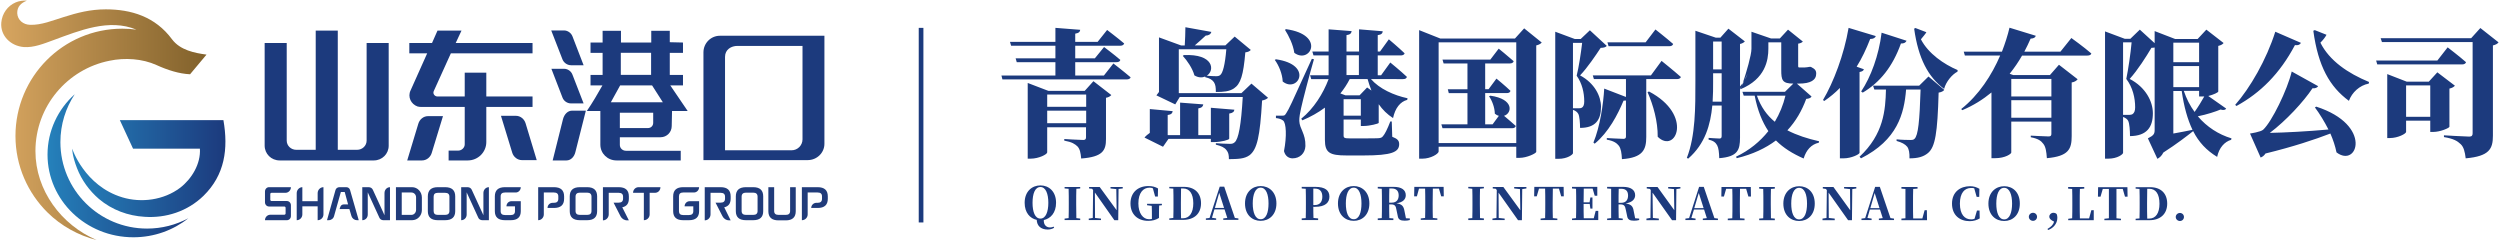 <svg version="1.2" xmlns="http://www.w3.org/2000/svg" viewBox="0 0 1552 149" width="1552" height="149"><defs><clipPath clipPathUnits="userSpaceOnUse" id="cp1"><path d="m1551.11 0.34v148.63h-1550.37v-148.63z"/></clipPath><linearGradient id="P" gradientUnits="userSpaceOnUse"/><linearGradient id="g1" x2="1" href="#P" gradientTransform="matrix(127.497,0,0,148.702,.741,74.656)"><stop stop-color="#d7a560"/><stop offset="1" stop-color="#81612b"/></linearGradient><linearGradient id="g2" x2="1" href="#P" gradientTransform="matrix(87.366,0,0,88.765,29.49,102.908)"><stop stop-color="#2581bb"/><stop offset="1" stop-color="#1c3a7d"/></linearGradient><linearGradient id="g3" x2="1" href="#P" gradientTransform="matrix(95.08,0,0,60.078,44.824,104.651)"><stop stop-color="#2581bb"/><stop offset="1" stop-color="#1c3a7d"/></linearGradient></defs><style>.a{fill:#1c3a7d}.b{fill:#203b7a}.c{fill:url(#g1)}.d{fill:url(#g2)}.e{fill:url(#g3)}.f{fill:none;stroke:#1c3a7d;stroke-miterlimit:10;stroke-width:2.9}</style><path fill-rule="evenodd" class="a" d="m209.7 93h12c3.2 0 5.9-2.5 5.9-5.7v-60.6h13.7v63.8c0 5-4.1 9.1-9.2 9.1h-58.5c-5.2 0-9.3-4.1-9.3-9.2v-63.7h13.7v60.6c0 3.2 2.7 5.7 5.9 5.7h12.1v-74h13.7zm73.2-66.3h47.7v6.4h-50.7l-10.6 23.4c-0.8 1.6 0.5 3.4 2.3 3.4h16.9v-14.8h13.4v14.8h28.7v6.5h-28.7v21.8c0 6.2-5.1 11.4-11.5 11.4h-11.9v-6.1h5.9c2.2 0 4.1-1.8 4.1-3.9v-23.2h-26.9q-1.2 0-2.4-0.3c-4-1.4-6.3-5.9-4.3-10l10.3-23h-11.1v-6.4h14.1l3.4-7.7h14.9z"/><path fill-rule="evenodd" class="a" d="m268 95c-0.8 2.6-3.2 4.6-6 4.6h-9.2l6.9-22.8c0.8-2.7 3.2-4.7 6-4.7h9.3zm243.8-5.7c0 5.5-4.6 10.1-10.4 10.1h-64.7v-66.9c0-5.7 4.6-10.3 10.2-10.3h64.9zm-20.4 4c3.8 0 6.8-3.1 6.8-6.8v-58h-40.4c-3.8 0-7.7 2.2-7.7 6.8v58z"/><path fill-rule="evenodd" class="a" d="m311 71.9h9.3c2.8 0 5.2 2 6 4.7l6.9 22.8h-9.2c-2.8 0-5.2-2-6-4.6zm31.2-53h7.9c2.4 0 4.5 1.6 5.3 3.7l6.9 17.9h-7.8c-2.4 0-4.5-1.6-5.3-3.6z"/><path fill-rule="evenodd" class="a" d="m342.3 42.7h7.8c2.4 0 4.5 1.5 5.3 3.7l6.9 17.8h-7.8c-2.4 0-4.5-1.5-5.3-3.6zm42.5 42.5v4.8c0 2 1.7 3.6 3.8 3.6h34v6h-39.9c-5.5 0-10-4.3-10-9.8v-20.9h-8.4c3.6-5.2 6.5-10.3 9.7-15.9h-7.4v-6.5h7.5v-13.7h-7.5v-6.4h7.5v-7.3h11.4v7.3h18.8v-7.3h11.5v7.1l8.2 0.2v6.4h-8.2v13.7h8.2v6.5h-7.9l10.8 15.9h-9.7l-0.2 9.4c0 3.8-3.1 6.9-6.9 6.9zm17.5-5.7c1.8 0 3.2-1.4 3.2-3.2v-6.3h-20.7v9.5zm9.2-16l-6.7-10.5h-19.8l-5.8 10.5zm-26.1-30.7v13.7h18.8v-13.7z"/><path fill-rule="evenodd" class="a" d="m357.2 94.4c-0.7 3-2.9 5.2-5.5 5.2h-8.6l6.4-25.6c0.8-3.1 3-5.3 5.6-5.3h8.6z"/><path fill-rule="evenodd" class="b" d="m282.6 121.9v9.2q0 5.6-6.3 5.6h-4.5q-6.2 0-6.2-5.6v-9.2q0-5.7 6.2-5.7h4.5q6.3 0 6.3 5.7zm-3.6 0.2q0-2.4-2.7-2.4h-4.5q-2.6 0-2.6 2.4v8.9q0 2.4 2.6 2.4h4.5q2.7 0 2.7-2.4zm91.7-0.2v9.2q0 5.6-6.2 5.6h-4.5q-6.3 0-6.3-5.6v-9.2q0-5.7 6.3-5.7h4.5q6.2 0 6.2 5.7zm-3.5 0.2q0-2.5-2.7-2.5h-4.5q-2.7 0-2.7 2.5v8.9q0 2.4 2.7 2.4h4.5q2.7 0 2.7-2.4zm106.6-0.2v9.2q0 5.6-6.2 5.6h-4.5q-6.3 0-6.3-5.6v-9.2q0-5.7 6.3-5.7h4.5q6.2 0 6.2 5.7zm-3.5 0.2q0-2.5-2.7-2.5h-4.5q-2.7 0-2.7 2.5v8.9q0 2.4 2.7 2.4h4.5q2.7 0 2.7-2.4z"/><path fill-rule="evenodd" class="b" d="m313.5 119.5h6.7c1.7 0 3.1-1.5 3.1-3.3h-9.8q-6.3 0-6.3 5.7v9.2q0 5.6 6.3 5.6h3.6q6.2 0 6.2-5.6v-6.2h-5.8c-1.7 0-3.1 1.4-3.1 3.2h5.3v3q0 2.4-2.6 2.4h-3.6q-2.7 0-2.7-2.4v-9.2q0-2.4 2.7-2.4zm110.6 0h6.7c1.8 0 3.2-1.5 3.2-3.3h-9.9q-6.2 0-6.2 5.7v9.2q0 5.6 6.2 5.6h3.6q6.3 0 6.3-5.6v-6.2h-5.8c-1.8 0-3.2 1.4-3.2 3.2h5.4v3q0 2.4-2.7 2.4h-3.6q-2.6 0-2.6-2.4v-9.2q0-2.4 2.6-2.4z"/><path fill-rule="evenodd" class="b" d="m396.4 116.2c-1.9 0-3.4 1.6-3.4 3.5h6.7v17c2 0 3.6-1.6 3.6-3.6v-13.4h3.3c1.9 0 3.4-1.5 3.4-3.5zm-157.7 3.6v13.8l-7.2-15.7c-0.4-1-1.4-1.7-2.6-1.7h-4v20.5c1.9 0 3.4-1.5 3.4-3.5v-13.8l7.2 15.7c0.4 1 1.4 1.6 2.5 1.6h4.1v-20.5c-1.9 0-3.4 1.6-3.4 3.6z"/><path fill-rule="evenodd" class="b" d="m303.5 116.2v20.5h-4c-1.2 0-2.2-0.6-2.6-1.6l-7.2-15.7v13.8c0 2-1.5 3.5-3.4 3.5v-20.5h4c1.2 0 2.2 0.7 2.6 1.7l7.2 15.7v-13.8c0-2 1.5-3.6 3.4-3.6zm-102.7 0v16.9c0 2-1.6 3.6-3.6 3.6v-8.6h-9.5v5c0 2-1.6 3.6-3.5 3.6v-16.8c0-2 1.6-3.7 3.5-3.7v8.7h9.5v-5c0-2 1.6-3.7 3.6-3.7z"/><path fill-rule="evenodd" class="b" d="m215 116.2h-4.3c-1.1 0-2.1 0.7-2.4 1.7l-5.3 18.8h1c1.6 0 3-1 3.4-2.6l4.2-14.9h2.4l2.1 7.7h-2.7c-1 0-1.9 0.6-2.2 1.7l-0.4 1.2h6.1l1.3 4.4c0.5 1.5 1.9 2.5 3.4 2.5h1.1l-5.4-18.8c-0.3-1-1.2-1.7-2.3-1.7zm128.9 0h-9.8v20.5c1.9 0 3.5-1.6 3.5-3.6v-13.6h6.3q2.7 0 2.7 2.4v1.5q0 2.5-2.7 2.5h-0.8c-1.8 0-3.2 1.4-3.2 3.2h4q6.3 0 6.3-5.7v-1.5q0-5.7-6.3-5.7zm163.7 0h-9.8v20.5c2 0 3.6-1.6 3.6-3.6v-13.6h6.2q2.7 0 2.7 2.4v1.5q0 2.5-2.7 2.5h-0.8c-1.7 0-3.2 1.4-3.2 3.2h4q6.3 0 6.3-5.7v-1.5q0-5.7-6.3-5.7zm-339 3.5h8.6c1.9 0 3.4-1.6 3.4-3.5h-13.6c-1.4 0-2.5 1.2-2.5 2.7v6.7c0 1.4 1.1 2.6 2.5 2.6h9.5c0.5 0 0.8 0.4 0.8 0.8v3.5c0 0.4-0.3 0.8-0.8 0.8h-8.6c-1.9 0-3.4 1.5-3.4 3.4h13.6c1.4 0 2.5-1.1 2.5-2.6v-6.7c0-1.4-1.1-2.6-2.5-2.6h-9.5c-0.5 0-0.8-0.4-0.8-0.8v-3.5c0-0.5 0.3-0.8 0.8-0.8z"/><path fill-rule="evenodd" class="b" d="m261.9 122.6v7.8c0 3.5-2.7 6.3-6.1 6.3h-10v-20.5h10c3.4 0 6.1 2.9 6.1 6.4zm-3.6-0.1c0-1.7-1.3-3-2.9-3h-6v13.9h6c1.6 0 2.9-1.4 2.9-3.1zm132.1-0.6v1.4c0 3.1-1.4 4.8-4.1 5.4l4.1 8.1h-1c-1.8 0-3.4-1-4.2-2.6l-4.3-8.4h3.2q2.7 0 2.7-2.5v-1.2q0-2.4-2.7-2.4h-6.2v13.4c0 2-1.6 3.7-3.6 3.7v-20.6h9.8q6.3 0 6.3 5.7zm63.2 0v1.4c0 3.1-1.4 4.8-4 5.4l4 8.1h-1c-1.7 0-3.3-1-4.1-2.6l-4.3-8.4h3.2q2.7 0 2.7-2.5v-1.2q0-2.4-2.7-2.4h-6.3v13.4c0 2-1.6 3.7-3.6 3.7v-20.6h9.9q6.2 0 6.2 5.7zm40.4-5.7v14.9q0 5.7-6.2 5.7h-4.5q-6.3 0-6.3-5.7v-14.9h3.6v14.8q0 2.4 2.7 2.4h4.5q2.7 0 2.7-2.4v-14.8z"/><g clip-path="url(#cp1)"><path fill-rule="evenodd" class="c" d="m9.7 1.5c-4.9 2.1-8.4 6.8-8.9 12.5-0.7 8.1 5.7 14.5 13.9 15.2 6.3 0.5 12.7-2.2 18.5-4.3 16.1-5.9 34.5-13.6 51.5-6.5-2.9-0.4-5.8-0.6-8.8-0.6-36.6 0-66.3 29.8-66.3 66.6 0 18.6 7.7 35.5 20 47.6 8.3 8.2 19.1 14.2 30.4 17-21.9-9.3-38-30.8-38-55.2 0-27.8 19.8-50.9 46-56.1 9.5-2 20.4-1.3 29.2 2.7 6.8 3.1 14 5.4 20.8 5.7l10.2-12.2c-7.3-1-16.3-2.7-21.4-9.5-10.4-14.1-25.4-18.6-41.1-18.6-9.6 0-17.7 2.1-26.2 4.8-6.6 2-13.9 5.1-20.9 4.8-4-0.1-7.7-2.8-7.9-7.2-0.1-4.1 2.4-6.4 6-7.8-2.3-0.2-4.9 0.2-7 1.1z"/></g><path fill-rule="evenodd" class="d" d="m37.5 88.2c0-11 3.3-21.2 8.9-29.7-10.4 9.3-16.9 22.7-16.9 37.5 0 28.3 23.8 51.3 53.3 51.3 12.9 0 24.8-4.4 34.1-11.8-7.7 4.1-16.4 6.4-25.6 6.4-29.7 0-53.8-24-53.8-53.7z"/><path class="e" d="m75.9 122.5c11.9 3.6 25.8 1.7 35.9-5.9 7.2-5.5 12.9-14.9 12.3-24.3h-41.5l-8.2-17.7h64.3c3.1 17.8 0.9 34-12.4 47-10 9.7-23.4 13.9-36.5 13-10.3-0.6-20.2-4.2-28.4-11.1-5.9-5.1-10.7-11.6-13.6-19.1-3-7.7-3-12.1-3-12.1 0 0 7.6 23.1 31.1 30.2z"/><path fill-rule="evenodd" class="f" d="m571.8 17.3v120.8"/><path fill-rule="evenodd" class="a" d="m678.8 50.4l11.1 8.6c-0.5 0.6-1.5 1.4-3.3 1.7v25.6c0 7.1-2 11.1-15.4 12.1-0.3-3.5-0.8-5.9-2.3-7.5-1.6-1.5-3.3-2.7-8.2-3.6v-1c0 0 9.5 0.6 11.8 0.6 1.3 0 1.7-0.6 1.7-1.7v-6.2h-24.1v15.6c0 1.2-5.2 3.9-10.3 3.9h-1.8v-47l12.8 4.9h22.6zm-4.5 8.3h-24.2v7.6h24.2zm-24.2 17.8h24.2v-7.8h-24.2zm41.1-37.1c0 0 6.6 5.1 10.7 8.6-0.3 0.9-1.2 1.3-2.5 1.3h-77.1l-0.6-2.4h33.5v-8.3h-24l-0.7-2.4h24.7v-7.8h-27.5l-0.7-2.4h28.2v-8.7l15.4 1.2c-0.2 1.2-0.7 2-3.1 2.4v5.1h13.9l5.9-7.4c0 0 6.6 5 10.6 8.4-0.3 0.9-1.2 1.4-2.5 1.4h-27.9v7.8h12.2l5.7-7c0 0 6.3 4.7 10.1 8-0.2 1-1.2 1.4-2.4 1.4h-25.6v8.3h17.8zm96 21.3c-0.7 0.7-1.8 1.3-3.7 1.7-1.3 22.5-3.1 30.2-7.7 33.9-3.3 2.4-7.3 2.4-12.9 2.5 0-2.7-0.3-4.1-1.5-5.6-1.3-1.7-3.3-2.6-6.6-3.4v-0.9c2.7 0.2 7 0.4 8.8 0.4 1.2 0 2-0.2 2.8-0.9 2.5-1.9 4.1-10.9 5.1-28.2h-39.1l-2.8 4.6-11.7-5.6c0.5-0.7 1-1.4 1.6-2.1v-33.9l13.7 5h2.3c0.2-3.4 0.4-7.9 0.4-11.3l16.1 2.9c-0.4 1.5-1.6 2.2-3.5 2.3-1.8 1.7-4.5 4.1-6.8 6.1h19l5.8-5.5 10 8.3c-0.7 0.8-1.7 1.3-3.4 1.5-1.2 14.2-2.9 19.6-7.1 22.4-2.9 1.9-6.4 2.2-11.2 2.2 0-2.9-0.2-4.5-1.2-6.1-1.1-1.5-2.5-2.4-5.4-3.1v-0.4c-1.9 0.8-4.2 0.8-6.7-0.7-1.2-4.4-4.5-9.2-7.2-12.1l0.6-0.5c18.6-0.9 19.4 9.5 14.3 12.8 1.9 0.2 4.6 0.3 5.8 0.3 1.2 0 1.9-0.2 2.5-0.7 1.6-1.2 3-6.3 3.8-16h-29.5v27.2h38.9l6.2-5.9zm-24.1 25.4c0 0.7-4.9 2.1-9.5 2.1h-1.9v-2h-26.3l-3.4 4.9-11.5-5.7c0.8-1 2.1-2.1 3.3-2.9v-14.8l14.2 1.3c-0.2 1.3-0.9 2.1-3.1 2.4v12.5h7.7v-20.2l14.4 1.1c-0.2 1.2-0.8 2.1-3.1 2.5v16.6h7.8v-17l14.6 1.2c-0.2 1.2-0.8 2-3.2 2.4zm88-37c5.2 6 14.2 10.1 22.7 11.9l-0.2 1c-4.3 1.1-7.5 5.1-8.8 11.3-3.6-2.3-6.5-5.2-8.9-8.6v11.6c-0.1 0.5-5.8 1.9-9.1 1.9h-2v-4h-10.7v9.9c0 1.5 0.6 1.8 3.7 1.8h10.1c3.1 0 6.2 0 7.7-0.1 1.4-0.1 2.2-0.3 2.9-1.2 1.2-1.3 2.8-4.5 4.6-9.2h0.9l0.3 9.5c3.4 1.3 4.3 2.5 4.3 4.6 0 4.9-4.6 7-22 7h-10.7c-10.5 0-13.4-1.7-13.4-9.7v-20q-6.2 4.6-14 7.9l-0.7-1c7.8-6.3 13.6-15.6 17-24.6h-10.8l-0.7-2.4h11.5v-12.3h-9.4l-0.7-2.4h10.1v-13.8l14.3 1.1c-0.2 1.3-0.8 2.2-3.2 2.5v10.2h7.8v-13.8l14.7 1.2c-0.1 1.2-0.7 2.1-3.1 2.4v10.2h1.4l5.5-7.6c0 0 6.2 5.2 9.8 8.7-0.3 0.9-1.2 1.3-2.4 1.3h-14.3v12.3h2.1l5.7-7.9c0 0 6.5 5.3 10.3 8.9-0.2 1-1.1 1.4-2.4 1.4zm-17 22.7h10.7v-10.2h-10.7zm17.3-15.6c-0.9-2.2-1.7-4.6-2.4-7.1h-11.1q-2.4 4.7-5.8 8.9l3.2 1.2h8.7l4.7-4.9zm-15.5-9.6h7.7v-12.3h-7.7zm-37.5-28.5c24.8 3.5 14.9 22 5.1 14.7-0.7-5.1-3.4-10.5-5.8-14.3zm17.3 18.7c-2.7 9.2-7.1 26.1-8 30.4-0.6 2.7-1.2 5.8-1.1 7.9 0.2 5 4 7.8 3.8 15.6-0.2 4.5-3.5 7.6-8 7.6-2.1 0-4.5-1.2-5.3-4.5 1.8-9.1 1.4-17.6-0.6-19-1.2-0.9-2.6-1.3-4.4-1.5v-1.5h3.8c1.4 0 1.7 0 2.7-1.7 1.9-3.1 1.9-3.1 15.8-33.6zm-23.6 0c23.7 3.4 13.5 21.3 4.2 13.8-0.2-4.7-2.4-10-4.9-13.4zm165-10.4c-0.6 0.7-1.6 1.4-3.4 1.8v66.1c-0.1 0.9-5.8 3.7-10.4 3.7h-2v-6.9h-48.2v2.9c0 1.5-4.9 4.5-10.1 4.5h-2v-79.8l13.1 5.2h46.4l5.7-6.3zm-64 62.4h48.2v-62.5h-48.2zm32.1-29.4c15 2.1 13.5 11 8.5 12.5 2 1.7 5.1 4.3 7.3 6.3-0.3 1-1.1 1.4-2.3 1.4h-43.2l-0.7-2.4h16.2v-19.4h-11.6l-0.6-2.4h12.2v-16h-14.8l-0.7-2.4h29.7l5.2-6.8c0 0 5.8 4.7 9.3 7.8-0.3 1-1.2 1.4-2.4 1.4h-15.3v16h2.1l4.9-6.6c0 0 5.5 4.5 8.7 7.6-0.2 1-1.1 1.4-2.3 1.4h-13.4v19.4h4.6l3.9-5.3c-0.9-0.2-1.6-0.6-2.5-1.3-0.1-3.9-1.7-8.1-3.6-10.8zm98.5-2.6c27.8 14.6 16.6 39.1 5.4 28.1 0.1-9.4-2.7-19.5-6.3-27.7zm-25.1-28.1l-0.7-2.4h23.7l6.1-8c0 0 6.9 5.4 11 9-0.3 1-1.2 1.4-2.5 1.4zm32.9 9.1c0 0 7.5 6 12 10-0.3 0.9-1.2 1.3-2.5 1.3h-19v35.9c0 7.8-2 12.9-15.1 13.8-0.2-3.8-0.6-6.5-1.9-8.3-1.3-1.6-3-3-7.5-3.8v-1c0 0 8.4 0.5 10.3 0.5 1.3 0 1.6-0.6 1.6-1.5v-22.3c-0.4 0-0.9 0.1-1.5 0.1-3.6 8.6-9.2 19.5-17.9 26.7l-0.8-0.7c4.1-9.8 6.2-24.3 6.7-33.5l13.5 5.2v-11.1h-19.9l-0.7-2.3h36.1zm-34-9.3c-0.7 0.8-1.8 1.2-3.8 1.2-3.1 4.7-8.2 12.3-12.8 17.1 9 4.8 13 12.9 13 19.5 0 7.9-3.2 13.1-13 13.1 0-2.9-0.3-7.3-1.1-8.7-0.6-1.1-1.7-2-3.3-2.5v26.9c0 0.8-3.4 3.5-9 3.5h-2v-78.9l12.1 4.5h3.7l5.7-5.4zm-17.1 38.7c0.8 0 1.2-0.1 1.7-0.4 0.9-0.6 1.4-1.8 1.4-3.8 0-5.4-1.3-11.2-4.7-16 1.3-5.2 2.7-14.3 3.4-20.4h-5.7v40.6z"/><path fill-rule="evenodd" class="a" d="m1124.6 59.9c-0.5 0.9-1.4 1.3-3.3 1.5-2.7 7.3-6.4 13.8-11.7 19.5 6 3.1 12.6 5.2 19.7 6.8l-0.2 0.9c-4.6 1-7.8 4.5-9.4 9.8-6.8-3-12.5-6.5-17.2-11.2-6.4 4.8-14.4 8.6-24.3 11l-0.5-0.9c8.4-4 15-9.5 20.1-15.9-3.8-5.7-6.7-12.8-8.5-22h-6.8l-0.8-2.4h26.4l5.2-5.1c-6.9 0-7.5-2.2-7.5-8.4v-17.2h-8v3.9c0 7.1-1.8 18.8-17.3 25.2q0.3-0.8 0.7-1.8c-0.6 1.1-1 1.9-1 1.9v30c0 7.7-1.5 11.8-12.9 12.7-0.1-3.5-0.4-6.4-1.3-8-0.9-1.6-2.1-2.8-5.3-3.5v-1.1c0 0 5.3 0.4 6.7 0.4 1.2 0 1.4-0.6 1.4-1.7v-18.8h-5.8c-1.1 11.8-4.4 23.8-15 33l-0.8-0.5c5.4-13.8 5.3-31.5 5.3-47.4v-31.5l12.7 4.3h2.8l5-5.6 10.2 7.9c-0.5 0.6-1.5 1.3-3 1.6v26.4q0.9-1.1 1.7-2.1c2.3-6.8 5.4-17.5 5.4-21.3v-10.6l12.2 4.2h5.4l5.1-5.5 9.2 7.4c-0.5 0.6-1.5 1.1-2.9 1.3v13.6c0 0.9 0 1.2 0.8 1.2h2.3c0.3 0 1.4 0 1.9-0.1 0.5-0.1 1.4-0.1 2-0.3h0.8l0.4 0.2c2.2 1.1 3 2.1 3 4 0 4-3.4 6.2-10.8 6.2h-1.2zm-39.7-14c-0.1 0-1 2-2 4.1q1.2-2 2-4.1zm-16.1-20.1h-5.3v17.3h5.3zm0 37.3v-17.6h-5.3v5.1c0 4 0 8.2-0.3 12.5zm21.9-3.7c2.4 6.9 6.2 12.2 11.1 16.2q4.5-7.5 6.6-16.2zm105.2-39.4c-0.7 1.2-2 2.7-3.4 4.4 4.6 8.9 14.3 15.5 22.8 19.1l-0.1 1c-3.2 1.6-7.1 6.1-8.3 10.7-9.9-7.5-16-18.8-18.6-37.4l0.8-0.4zm-40.5 36.8c6-9 11-22.4 12.7-36.5l15.5 5c-0.5 1.1-1.6 1.8-3.5 1.7-5.2 14.5-13 24.1-23.7 30.5zm41.8-9.3l9.8 8.3c-0.6 0.8-1.7 1.4-3.5 1.7-0.7 25.1-2.1 33.7-6.6 37.5-2.9 2.4-6.4 3.3-11.5 3.3 0.1-3.3-0.3-5.7-1.4-7.2-1.3-1.6-3.4-2.7-6.6-3.6v-1c2.6 0.3 6.9 0.4 8.5 0.4 1.3 0 2-0.1 2.6-0.7 2.3-2 3.2-11.2 3.8-30.6h-9c-1.2 15-5.4 31.3-28 42.7l-0.9-1c15-14 16.1-29 16.4-41.7h-7.2l-0.8-2.4h28.6zm-42.8 47.4c-0.1 0.9-5.1 3.4-9.9 3.4h-2.3v-43.7c-2.9 3-6.2 5.7-9.7 8.1l-0.8-0.6c6.5-10.9 13.1-28.2 15.9-44.8l16.9 5.1c-0.4 1.1-1.5 1.8-3.5 1.8-2.5 6.4-5.2 12.1-8.4 17.2l4.5 1.6c-0.3 0.9-1 1.4-2.7 1.7zm131.5-71.3c0 0 7.8 5.6 12.4 9.6-0.2 0.9-1.2 1.3-2.5 1.3h-40.5q-3.3 5.8-7.7 11.3l2.2 0.8h22.8l5.6-6.4 11.6 9c-0.6 0.8-1.8 1.7-3.7 2v33.3c0 8-1.9 12.5-15.4 13.7-0.3-4.1-0.7-7-2.2-8.9-1.4-1.9-3.2-3.2-7.8-4.1v-1c0 0 9.2 0.5 11.1 0.5 1.4 0 1.7-0.6 1.7-1.7v-7.5h-24.9v19.2c0 0.8-3.7 3.5-10 3.5h-2.3v-40.8c-5.2 4.3-11.2 8.1-18.1 11l-0.7-0.7c11-8.7 19-21.1 24.2-33.2h-21.9l-0.7-2.4h23.7c2-5.2 3.6-10.2 4.7-14.9l16.3 5c-0.2 0.9-1 1.7-3.2 1.8-1.1 2.6-2.5 5.4-3.9 8.1h22.4zm-12.4 25.4h-24.9v10.9h24.9zm-24.9 24.1h24.9v-10.9h-24.9zm133.4-5.7c-0.6 1-1.8 1.1-3.5 0.6-2.8 1.2-8.5 3.1-14.1 4.2 5.6 6.6 12.9 11.3 20.9 13.7l-0.2 0.9c-4.1 1.2-7.5 4.9-8.7 10.6-6.6-4-11.4-9.1-14.9-16-3.5 2.8-10.2 8-18.5 13.3-1 2.1-2.5 3.3-3.7 3.9l-5.9-12.7c3.6-1.8 4.2-2.8 4.2-5.2v-51.2c-0.6 0.1-1.2 0.2-2 0.2-3.2 5.4-8.5 13.8-13.5 19.3 10 5.2 14.4 14.1 14.4 21.3 0 8.5-3.6 14.1-14.2 14.2 0-3.3-0.3-8-1.2-9.6-0.5-0.9-1.5-1.7-3.1-2.3v22.3c0 0.8-3.4 3.6-9.2 3.6h-2v-79l12.3 4.6h3.4l5.9-5.7 9.2 8.4v-7.5l12.7 4.9h14l5.4-5.8 10.7 8.3c-0.5 0.7-1.5 1.4-3.3 1.8v28.3c0 0.6-3 2-6.2 2.8zm-32.8 15.5c3.7-0.7 7.8-1.4 11.9-2.3-3.1-6.5-5.3-14.4-6.7-24.1h-5.2zm-266.3-32.9q-0.5 0.8-1 1.6-0.4 1-0.7 2c0.5-1.1 1.1-2.4 1.7-3.6zm266.3 4.1h16v-13.1h-16zm16-27.6h-16v12.1h16zm-43.1 44.8c0.8 0 1.2-0.2 1.7-0.4 1.1-0.7 1.7-2 1.7-4.3 0-5.8-1.5-12.4-5.5-17.6 1.2-5.8 2.7-15.9 3.3-22.7h-5.3v45zm33.6-14.9c1.6 4.8 3.9 9.3 6.7 13.1 2.2-3.1 4.5-6.9 6-9.6-0.4 0-0.8 0-1.1 0h-2.1v-3.5zm88.6-34.8c-0.8 1.5-2 3.1-3.8 4.9 5.6 11.2 17.1 19 30.2 24.4l-0.2 1c-5.7 1.1-10.4 5.5-12.3 10.7-11.9-8.7-19.1-21.4-22.1-43.5l0.9-0.4zm-6.4 44.6c35.4 11.4 25.6 38.4 12.6 28.4-0.8-3.9-2.1-7.8-3.8-11.7-9.6 3.7-23.1 8.2-40.3 12.4-0.8 1.3-1.9 2.1-3 2.5l-6.6-14.9c0 0 6.8-1 8.2-2.4 5.3-4.9 15-24.7 17.7-36.1l16.4 9.1c-0.5 0.8-1.6 1.5-3.5 1.3-5.5 8.3-16.5 20.2-26.5 27.7 9.7-0.2 23.1-0.9 36.4-2.1-2.5-4.9-5.4-9.7-8.4-13.7zm-9.5-39.6c-0.5 1.1-1.7 1.7-3.7 1.4-9.4 17.8-21.5 29.7-36.3 37.8l-0.8-0.7c9.2-10.4 19.4-28 24.9-45.4zm122.7-0.3c-0.6 0.8-1.7 1.5-3.5 1.9v56c0 8.1-2.1 12.8-16.9 14.1-0.5-4.1-1.2-7-3.1-8.8-2.1-2-4.4-3.4-10.4-4.4v-1.1c0 0 13.2 0.8 15.7 0.8 1.6 0 2.1-0.7 2.1-2v-56.7h-56.3l-0.8-2.4h56.2l5.7-6.3zm-30.5 52.4c-0.1 0.8-5.8 3.2-9.9 3.2h-2v-7h-15v7c0 1.1-5.1 3.8-10 3.8h-1.7v-39.7l12.1 4.7h13.7l5.3-5.8 10.9 8.3c-0.6 0.7-1.6 1.4-3.4 1.8zm-26.9-6.2h15v-19.5h-15zm25.8-43.1c0 0 7.2 5.5 11.4 9.2-0.2 0.9-1.2 1.4-2.4 1.4h-52.7l-0.7-2.4h38zm-865.1 112c-1 0.7-2.6 1.1-4 1.1-4.4 0-6.7-2.5-6.8-6-4.2-0.9-7.5-4.5-7.5-10.6 0-7.1 4.6-10.8 9.8-10.8 5.2 0 9.7 3.7 9.7 10.8 0 6.2-3.4 9.8-7.6 10.7-0.2 2.8 1.4 4.6 3.9 4.6 0.8 0 1.4-0.2 2.2-0.5zm-8.5-5.7c3.3 0 4.9-4.2 4.9-9.8 0-5.6-1.6-9.8-4.9-9.8-3.4 0-4.9 4.2-4.9 9.8 0 5.6 1.5 9.8 4.9 9.8z"/><path fill-rule="evenodd" class="a" d="m668.2 117.2c-0.1 2.8-0.1 5.7-0.1 8.6v1.1q0 4.3 0.1 8.5l2.4 0.3v0.9h-9.7v-0.9l2.5-0.3c0.1-2.7 0.1-5.6 0.1-8.4v-1.2c0-2.9 0-5.7-0.1-8.6l-2.5-0.2v-0.9h9.7v0.9zm28.8-0.2l-2.6 0.3-0.2 19.4h-2.4l-12.1-17.2 0.1 15.8 3.7 0.4v0.9h-7.6v-0.9l2.5-0.4 0.2-17.3-0.6-0.8-1.9-0.2v-0.9h6.6l10.5 14.4-0.2-13.1-3.6-0.4v-0.9h7.6zm24.3 10.4l-1.7 0.2c-0.1 2-0.1 4.1-0.1 6.4v1.3c-2.1 1.3-4.1 1.8-6.7 1.8-6.5 0-11-4-11-10.8 0-6.7 4.5-10.8 11.2-10.8 2.3 0 4.2 0.5 5.9 1.5l-0.1 5h-1.7l-1.4-5.1c-0.7-0.3-1.3-0.4-2.1-0.4-3.9 0-6.9 3.2-6.9 9.8 0 6.1 2.9 9.8 6.6 9.8q1 0 1.8-0.2v-2.1c0-2 0-4-0.1-6l-2.9-0.4v-0.9h9.2zm13.6-11.4c6.8 0 10.7 3.9 10.7 10.2 0 6.4-4.2 10.3-11.2 10.3h-8.5v-0.9l2.5-0.3c0.1-2.7 0.1-5.6 0.1-8.7v-0.9c0-2.9 0-5.7-0.1-8.6l-2.5-0.2v-0.9zm-0.5 19.5c4 0 6.4-3.4 6.4-9.3 0-6-2.4-9.2-6.3-9.2h-1.3q-0.1 4.3-0.1 8.7v0.9c0 3.1 0 6 0.1 8.9zm34.4 0.1v0.9h-9.4v-0.9l2.5-0.3-1.7-5.3h-6.3l-1.5 5.2 2.6 0.4v0.9h-6.4v-0.9l2.3-0.3 6.3-19.4h2.8l6.6 19.4zm-8.9-6.5l-3-9.4-2.7 9.4zm32.5-2.8c0 7.1-4.6 10.8-9.8 10.8-5.1 0-9.7-3.6-9.7-10.8 0-7.1 4.6-10.8 9.7-10.8 5.2 0 9.8 3.7 9.8 10.8zm-9.8 9.8c3.4 0 4.9-4.1 4.9-9.8 0-5.6-1.5-9.8-4.9-9.8-3.3 0-4.9 4.2-4.9 9.8 0 5.7 1.6 9.8 4.9 9.8zm32.7-7.7c0 2 0 4.5 0.1 6.9l2.9 0.3v1h-10.2v-1l2.5-0.2c0.1-2.8 0.1-5.6 0.1-8.5v-1.2c0-2.8 0-5.7-0.1-8.5l-2.5-0.2v-1h8.4c6.3 0 8.8 2.3 8.8 6.1 0 3.5-2.4 6.3-8.9 6.3zm0-11.3q0 4.2 0 8.6v1.6h0.9c3.2 0 4.7-2.1 4.7-5.2 0-3.3-1.6-5-4.5-5zm34.8 9.2c0 7.1-4.5 10.8-9.7 10.8-5.2 0-9.8-3.6-9.8-10.8 0-7.1 4.6-10.8 9.8-10.8 5.1 0 9.7 3.7 9.7 10.8zm-9.7 9.8c3.3 0 4.8-4.1 4.8-9.8 0-5.6-1.5-9.8-4.8-9.8-3.4 0-4.9 4.2-4.9 9.8 0 5.7 1.5 9.8 4.9 9.8zm34.8-0.5v1c-1.1 0.3-1.9 0.4-3.2 0.4-2.6 0-4-0.7-4.3-3l-0.8-3.8c-0.3-2.2-1-3.3-3.1-3.3h-1.4c0 2.9 0 5.7 0.1 8.5l2.5 0.2v1h-9.7v-1l2.5-0.2c0.1-2.8 0.1-5.6 0.1-8.5v-1.2c0-2.8 0-5.7-0.1-8.5l-2.5-0.2v-1h9.9c4.9 0 7.5 1.9 7.5 5.2 0 2.3-1.5 4.4-5.8 5 3.6 0.5 4.5 2 5 4.8l0.9 4.5zm-11.2-9.8c3.1 0 4.3-2 4.3-4.5 0-2.8-1.5-4.3-4.3-4.3h-1.5c-0.1 2.8-0.1 5.7-0.1 8.8zm25.5-8.7q-0.1 4.2-0.1 8.6v1.2c0 2.8 0 5.6 0.1 8.4l2.8 0.3v0.9h-10.3v-0.9l2.7-0.3c0.1-2.7 0.1-5.5 0.1-8.4v-1.2c0-2.9 0-5.8-0.1-8.6h-3.8l-1.3 4.8h-1.7l0.1-5.9h18.2l0.1 5.9h-1.6l-1.4-4.8zm29.3 0.1c-0.1 2.8-0.1 5.6-0.1 8.5v1.2q0 4.2 0.1 8.5l2.4 0.2v1h-9.7v-1l2.5-0.2c0.1-2.8 0.1-5.6 0.1-8.5v-1.2c0-2.9 0-5.7-0.1-8.5l-2.5-0.3v-0.9h9.7v0.9zm28.8-0.2l-2.6 0.4-0.2 19.3h-2.4l-12.1-17.1 0.1 15.7 3.7 0.4v0.9h-7.6v-0.9l2.5-0.4 0.2-17.3-0.6-0.8-1.9-0.2v-0.9h6.6l10.5 14.4-0.2-13.1-3.6-0.4v-0.9h7.6zm16.4 0.1q-0.1 4.3-0.1 8.6v1.2c0 2.8 0 5.7 0.1 8.5l2.8 0.3v0.9h-10.4v-0.9l2.8-0.3c0.1-2.8 0.1-5.6 0.1-8.5v-1.2c0-2.9 0-5.8-0.1-8.6h-3.8l-1.4 4.8h-1.6l0.1-5.9h18.2l0.1 5.9h-1.6l-1.4-4.8zm28.2 19.5h-16.3v-0.9l2.5-0.3c0.1-2.8 0.1-5.6 0.1-8.5v-1.2c0-2.8 0-5.7-0.1-8.5l-2.5-0.2v-1h15.7v5.5h-1.6l-1.3-4.4h-5.5q-0.1 4.1-0.1 8.5h3.7l0.5-3h1.3v6.9h-1.3l-0.4-2.9h-3.8v0.1c0 3 0 6 0.1 8.8h6.2l1.2-4.6h1.6zm25.4-0.9v0.9c-1.1 0.3-1.9 0.4-3.3 0.4-2.5 0-3.9-0.7-4.2-3l-0.8-3.8c-0.4-2.2-1-3.3-3.2-3.3h-1.3c0 2.9 0 5.7 0.1 8.5l2.5 0.3v0.9h-9.7v-0.9l2.5-0.3c0-2.8 0-5.6 0-8.5v-1.2c0-2.8 0-5.7 0-8.5l-2.5-0.2v-1h9.9c4.8 0 7.5 1.9 7.5 5.2 0 2.3-1.6 4.4-5.9 5.1 3.6 0.5 4.6 2 5 4.7l0.9 4.5zm-11.1-9.8c3 0 4.2-2 4.2-4.5q0-4.2-4.2-4.2h-1.6c-0.1 2.7-0.1 5.6-0.1 8.7zm36.7-8.9l-2.5 0.4-0.2 19.3h-2.5l-12.1-17.1 0.2 15.7 3.7 0.4v1h-7.7v-1l2.5-0.4 0.2-17.3-0.5-0.7-2-0.3v-0.9h6.7l10.4 14.4-0.2-13.1-3.6-0.4v-0.9h7.6zm23.3 18.7v0.9h-9.4v-0.9l2.5-0.3-1.7-5.3h-6.3l-1.6 5.2 2.6 0.4v0.9h-6.3v-0.9l2.3-0.3 6.2-19.4h2.9l6.6 19.4zm-8.9-6.5l-3-9.4-2.8 9.4zm22.6-12q-0.1 4.2-0.1 8.6v1.2c0 2.8 0 5.7 0.1 8.5l2.8 0.2v1h-10.4v-1l2.8-0.2c0.1-2.8 0.1-5.6 0.1-8.5v-1.2c0-2.9 0-5.8-0.1-8.6h-3.8l-1.4 4.8h-1.6l0.1-5.9h18.2l0.1 5.9h-1.6l-1.4-4.8zm19.2 0.1c-0.1 2.8-0.1 5.7-0.1 8.5v1.2q0 4.2 0.1 8.5l2.4 0.2v1h-9.7v-1l2.5-0.2c0.1-2.8 0.1-5.6 0.1-8.5v-1.2c0-2.8 0-5.7-0.1-8.5l-2.5-0.2v-1h9.7v1zm27.2 9.1c0 7.1-4.5 10.8-9.7 10.8-5.2 0-9.8-3.6-9.8-10.8 0-7.1 4.7-10.8 9.8-10.8 5.2 0 9.7 3.6 9.7 10.8zm-9.7 9.8c3.4 0 4.9-4.2 4.9-9.8 0-5.6-1.5-9.8-4.9-9.8-3.4 0-4.9 4.2-4.9 9.8 0 5.6 1.5 9.8 4.9 9.8zm35.5-19.2l-2.5 0.4-0.2 19.3h-2.4l-12.1-17.1 0.1 15.7 3.7 0.4v1h-7.6v-1l2.5-0.4 0.2-17.3-0.6-0.7-1.9-0.3v-0.9h6.6l10.4 14.4-0.1-13.1-3.7-0.4v-0.9h7.6zm23.4 18.7v0.9h-9.4v-0.9l2.4-0.3-1.7-5.3h-6.3l-1.5 5.2 2.6 0.4v0.9h-6.3v-0.9l2.3-0.3 6.2-19.4h2.9l6.6 19.4zm-9-6.5l-3-9.4-2.7 9.4zm29.5 7.5h-15.9v-1l2.5-0.2c0-2.8 0-5.5 0-7.7v-2c0-2.9 0-5.7 0-8.5l-2.5-0.2v-1h10v1l-2.7 0.2c-0.1 2.8-0.1 5.6-0.1 8.1v1.8c0 2.7 0 5.5 0.1 8.4h5.7l1.4-5.1h1.4zm32.7-1.1c-1.7 1-3.7 1.7-6.2 1.7-6.1 0-11-3.6-11-10.9 0-7.3 5.2-10.8 11.2-10.8 2.4 0 4 0.6 5.8 1.6l-0.1 5h-1.6l-1.5-5.3q-1-0.3-2-0.2c-3.9 0-6.9 3-6.9 9.7 0 6.8 3 9.8 7 9.8 0.8 0 1.4-0.1 2.1-0.4l1.5-5.1h1.6zm24.9-9.2c0 7.1-4.5 10.8-9.7 10.8-5.2 0-9.8-3.6-9.8-10.8 0-7.1 4.6-10.8 9.8-10.8 5.2 0 9.7 3.6 9.7 10.8zm-9.7 9.8c3.3 0 4.9-4.2 4.9-9.8 0-5.6-1.6-9.8-4.9-9.8-3.4 0-4.9 4.2-4.9 9.8 0 5.6 1.5 9.8 4.9 9.8zm17.9 0.9c-1.4 0-2.6-1.1-2.6-2.5 0-1.4 1.2-2.5 2.6-2.5 1.4 0 2.5 1.1 2.5 2.5 0 1.4-1.1 2.5-2.5 2.5zm11.8-0.2c-1.2-0.7-1.7-1.6-1.7-2.4 0-1.3 1.1-2.4 2.5-2.4 0.8 0 1.5 0.2 2.1 0.8 0.3 0.8 0.4 1.4 0.4 2.3 0 4-3 6.7-5.8 7.6l-0.3-0.7c2.2-1.3 3.5-2.5 4.1-4.5zm25.9-0.2h-15.9l0.1-0.9 2.4-0.3c0.1-2.7 0.1-5.5 0.1-7.7v-2c0-2.8 0-5.7-0.1-8.5l-2.5-0.2v-1h10v1l-2.7 0.2c-0.1 2.8-0.1 5.6-0.1 8.1v1.8c0 2.7 0 5.6 0.1 8.4h5.7l1.4-5.1h1.5zm14.1-19.4q0 4.2 0 8.6v1.2q0 4.2 0 8.4l2.8 0.3v0.9h-10.3v-0.9l2.8-0.3c0-2.7 0-5.6 0-8.4v-1.2c0-2.9 0-5.8 0-8.6h-3.8l-1.4 4.8h-1.6l0.1-5.9h18.2l0.1 5.9h-1.6l-1.4-4.8zm20.9-1.1c6.7 0 10.6 3.9 10.6 10.2 0 6.4-4.2 10.3-11.1 10.3h-8.5v-0.9l2.4-0.2c0.1-2.8 0.1-5.7 0.1-8.8v-0.9c0-2.9 0-5.7-0.1-8.6l-2.4-0.2v-0.9zm-0.6 19.5c4.1 0 6.4-3.4 6.4-9.2 0-6.1-2.3-9.3-6.3-9.3h-1.3q-0.1 4.3-0.1 8.7v0.9c0 3.1 0 6 0.1 8.9zm19.1 1.5c-1.4 0-2.6-1.1-2.6-2.5 0-1.4 1.2-2.5 2.6-2.5 1.4 0 2.5 1.1 2.5 2.5 0 1.4-1.1 2.5-2.5 2.5z"/></svg>